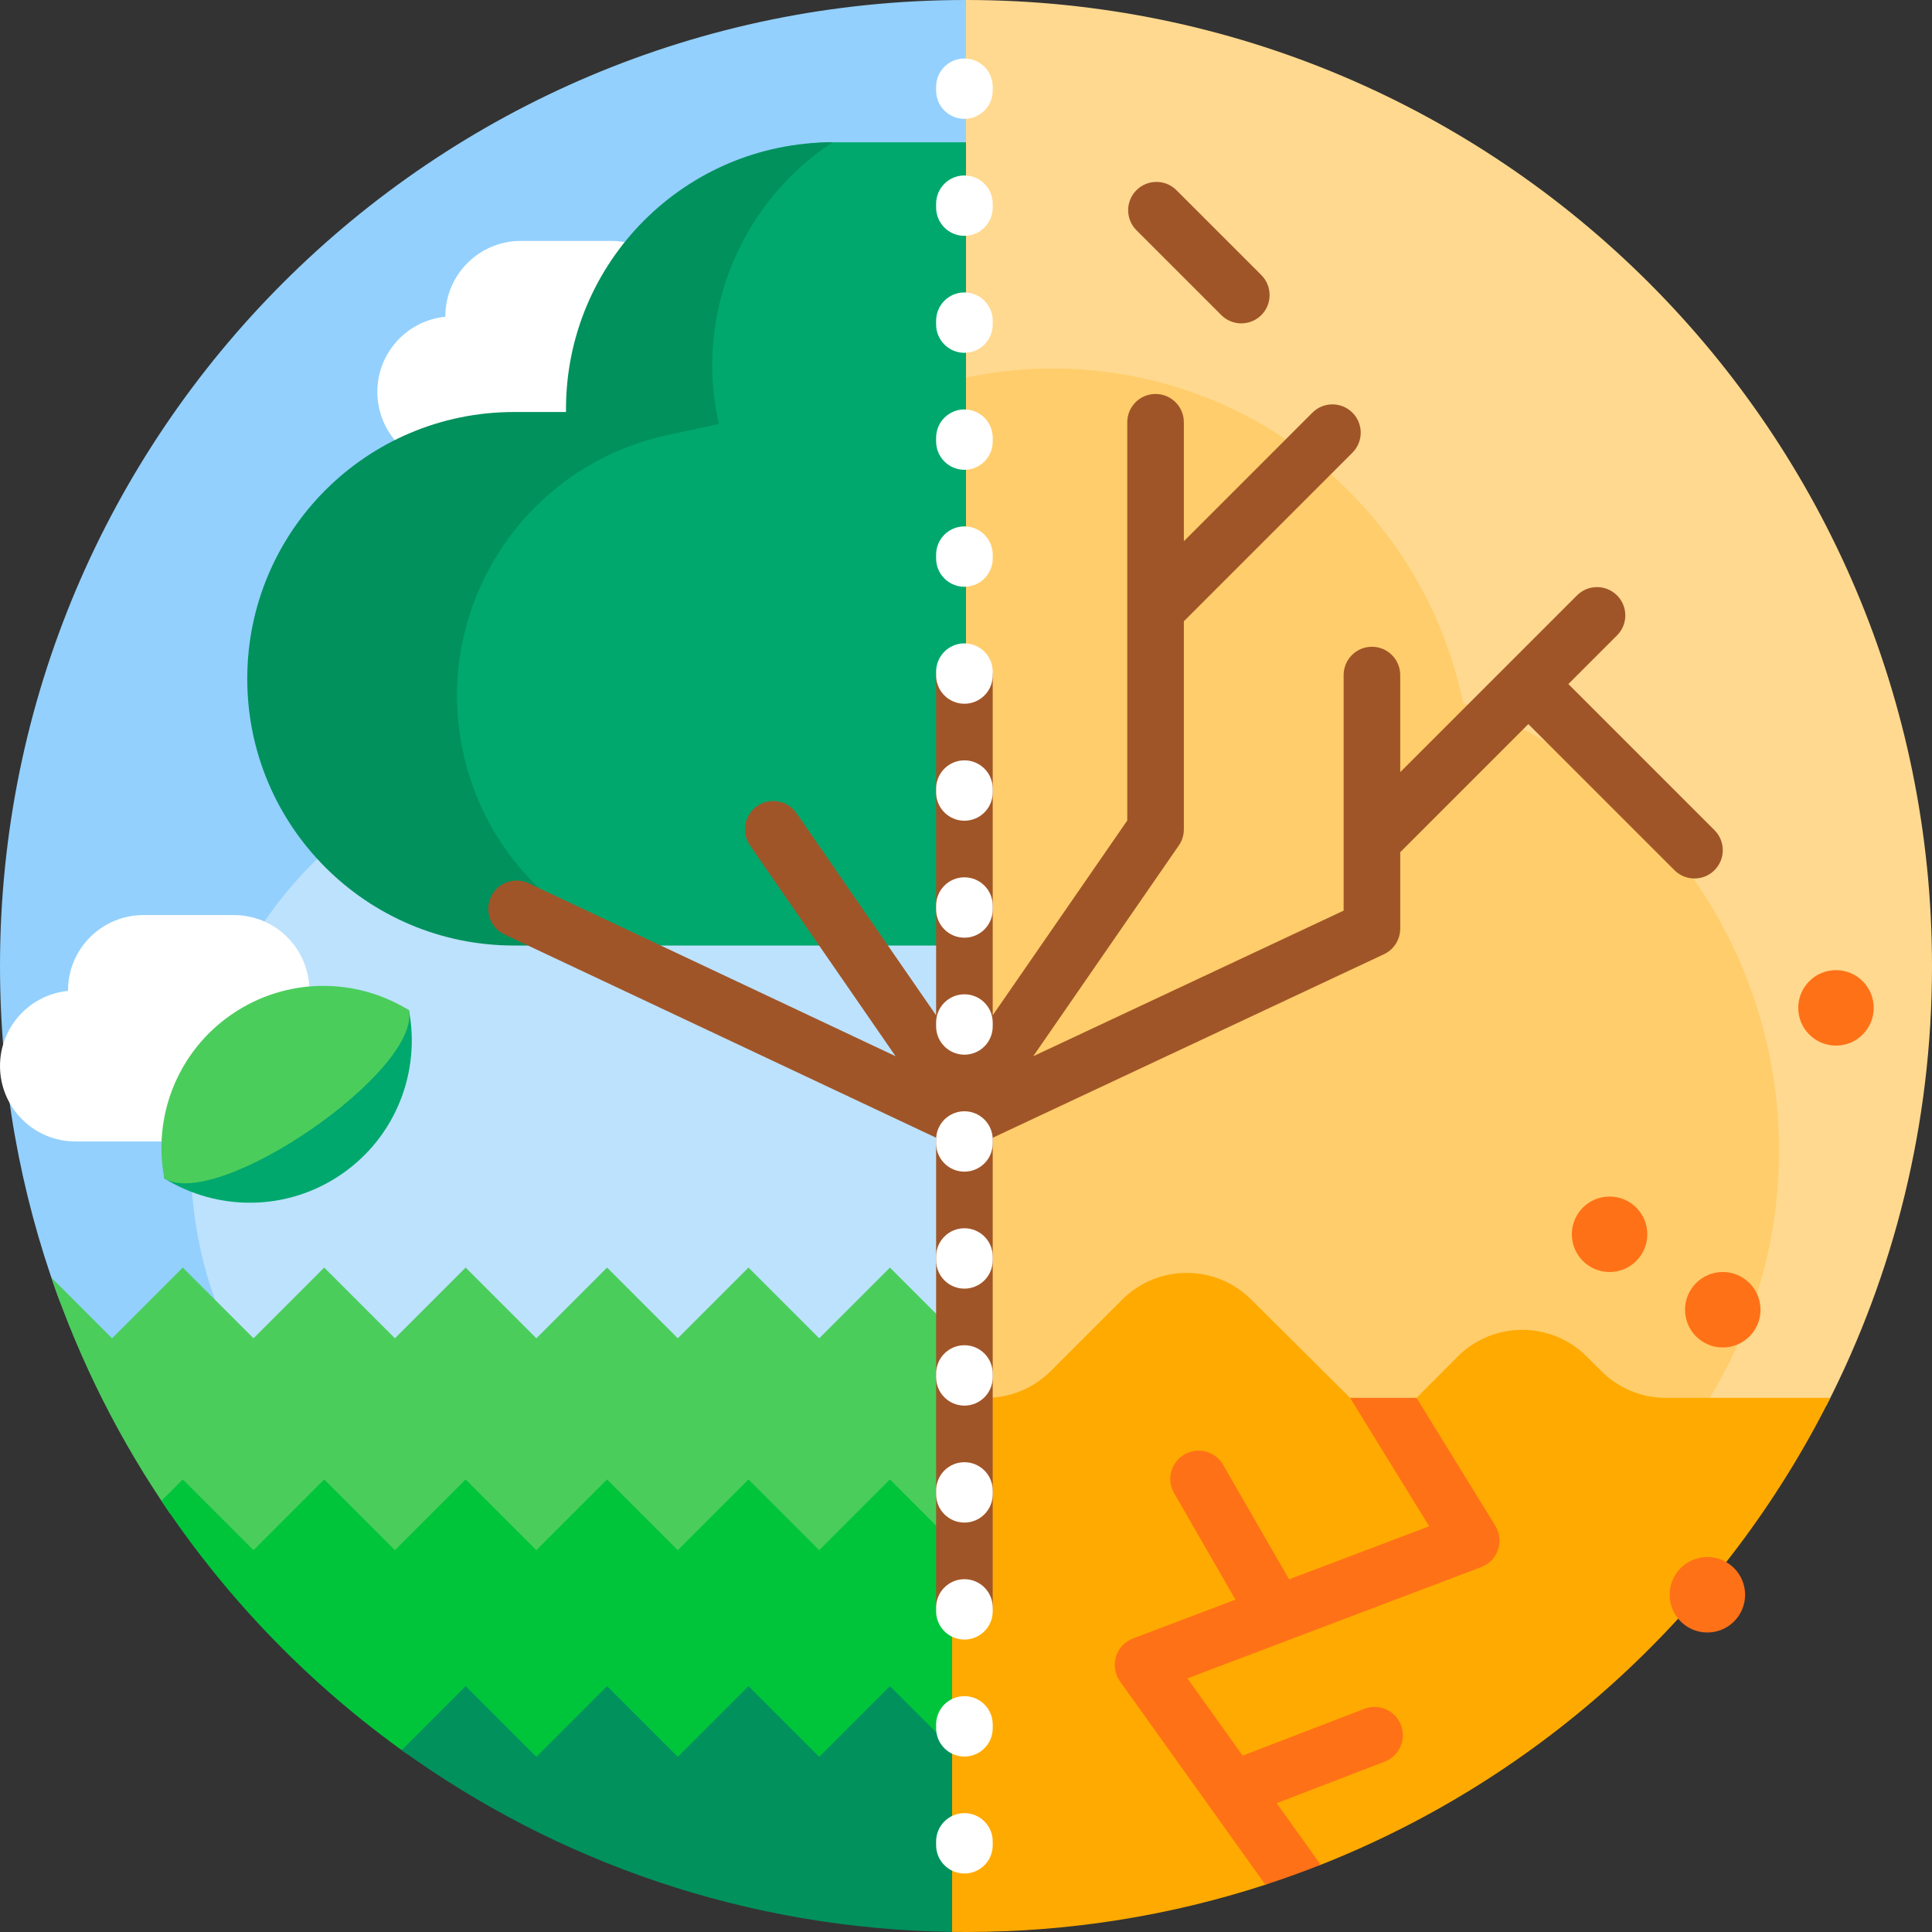 <?xml version="1.0" encoding="UTF-8"?>
<svg xmlns="http://www.w3.org/2000/svg" id="Capa_1" height="512" viewBox="0 0 512 512" width="512">
  <rect x="0" y="0" width="512" height="512" fill="#333333" stroke="none"/>
  <g>
    <path d="m263.08 7.057v342.206c0 12.833-10.403 23.237-23.237 23.237h-182.727c-18.744 0-35.514-11.715-41.895-29.34-9.85-27.205-15.221-56.555-15.221-87.16 0-141.385 114.615-256 256-256h.071c3.879.001 7.009 3.179 7.009 7.057z" fill="#93d0fd"></path>
    <path d="m272.509 307.096c0 61.298-49.692 110.989-110.989 110.989s-110.99-49.691-110.99-110.989 49.692-110.989 110.989-110.989 110.99 49.691 110.99 110.989z" fill="#bde2fd"></path>
    <path d="m200 103.846c0 11.046-8.954 20-20 20h-60c-11.046 0-20-8.954-20-20 0-10.378 7.904-18.909 18.02-19.903 0-.032-.001-.065-.001-.097 0-11.046 8.954-20 20-20h23.961c11.046 0 20 8.954 20 20 0 .032 0 .065-.001.097 10.117.994 18.021 9.525 18.021 19.903zm-100 178.654c0 11.046-8.954 20-20 20h-60c-11.046 0-20-8.954-20-20 0-10.378 7.904-18.909 18.02-19.903 0-.032-.001-.065-.001-.097 0-11.046 8.954-20 20-20h23.961c11.046 0 20 8.954 20 20 0 .032 0 .065-.001.097 10.117.994 18.021 9.525 18.021 19.903z" fill="#fff"></path>
    <path d="m257.511 37.71v212.866h-103.094c-39.043 0-70.693-31.651-70.693-70.694s24.974-60.116 64.017-60.116h13.779c-.003-.262-.005-.523-.005-.785 0-39.043 19.977-81.27 59.02-81.27h36.976z" fill="#00a86d"></path>
    <path d="m190.324 111.607c.055.257.111.512.169.767l-13.474 2.884c-38.178 8.172-62.503 45.746-54.331 83.924 5.23 24.436 22.506 43.196 44.275 51.393h-30.743c-39.043 0-70.693-31.651-70.693-70.694s31.651-70.693 70.693-70.693h13.78c-.003-.262-.005-.523-.005-.785 0-39.022 31.617-70.66 70.631-70.693-23.659 15.551-36.584 44.546-30.302 73.897z" fill="#00915d"></path>
    <path d="m45.127 401.191c-13.21-19.149-23.879-40.186-31.52-62.623l16.093 16.093 18.74-18.74 18.74 18.74 18.74-18.74 18.74 18.74 18.74-18.74 18.74 18.74 18.74-18.74 18.74 18.74 18.74-18.74 18.74 18.74 18.74-18.74 21.674 21.675-1.514 33.814v26.632l-20.164-20.164-18.74 18.74-18.74-18.74-18.74 18.74-18.74-18.74-18.74 18.74-18.74-18.74-18.74 18.74-18.74-18.74-18.74 18.74-18.74-18.74z" fill="#4bcd5c"></path>
    <path d="m256 412.228v57.191l-20.164-20.164-18.74 18.74-18.74-18.74-18.74 18.74-18.74-18.74-18.74 18.74-18.74-18.74-15.546 15.546c-25.573-18.177-47.663-40.935-65.074-67.076l5.661-5.661 18.74 18.74 18.74-18.74 18.74 18.74 18.74-18.74 18.74 18.74 18.74-18.74 18.74 18.74 18.74-18.74 18.74 18.74 18.74-18.74z" fill="#00c53b"></path>
    <path d="m256 467.003v42.635c-.296 0-.592-.001-.887-.001-.932-.003-1.864 2.35-2.794 2.337-54.418-.767-104.729-18.514-145.875-48.18l16.955-16.955 18.74 18.74 18.74-18.74 18.74 18.74 18.74-18.74 18.74 18.74 18.74-18.74z" fill="#00915d"></path>
    <path d="m512 256c0 41.956-10.093 81.554-27.984 116.5h-228.016v-372.5c141.385 0 256 114.615 256 256z" fill="#ffd98f"></path>
    <path d="m471.455 304.946c0 69.475-56.321 125.796-125.796 125.796-35.1 0-66.842-14.376-89.66-37.56v-293.124c7.417-1.562 15.107-2.384 22.989-2.384 53.659 0 98.424 38.078 108.748 88.687 48.784 17.31 83.719 63.868 83.719 118.585z" fill="#ffcd6b"></path>
    <path d="m485.056 370.447c-28.107 56.145-76.25 100.518-135.054 123.744-2.013.795-6.709-.872-8.747-.127-2.84 1.039-3.033 4.465-5.919 5.405-24.978 8.134-51.644 12.531-79.336 12.531-1.229 0-2.456-.009-3.681-.026v-141.527h9.019c6.418 0 12.573-2.549 17.111-7.088l18.933-18.933c9.43-9.43 24.712-9.453 34.17-.052l26.231 26.073 10.281 2.596 7.337-2.596 10.854-10.899c9.444-9.483 24.793-9.499 34.257-.035l3.846 3.846c4.538 4.538 10.693 7.088 17.111 7.088z" fill="#fa0"></path>
    <path d="m311.777 50.408 22.485 22.485c2.929 2.929 2.929 7.677 0 10.607-2.929 2.929-7.678 2.929-10.607 0l-22.487-22.487c-2.927-2.929-2.927-7.676.002-10.605 2.929-2.93 7.678-2.929 10.607 0zm142.58 169.597-38.721-38.722 12.893-12.893c2.929-2.929 2.929-7.678 0-10.606-2.931-2.929-7.679-2.929-10.607 0l-46.846 46.846v-25.73c0-4.142-3.357-7.5-7.5-7.5s-7.5 3.358-7.5 7.5v62.427l-82.255 38.582 38.525-55.777c.447-.626.799-1.323 1.037-2.072.005-.015.01-.031.015-.046.006-.018.011-.037.016-.055.013-.041.025-.083.037-.124l.001-.004c.201-.707.294-1.432.283-2.153v-55.04l44.674-44.674c2.929-2.929 2.929-7.678 0-10.606-2.93-2.929-7.678-2.929-10.607 0l-34.066 34.066v-31.52c0-4.142-3.357-7.5-7.5-7.5s-7.5 3.358-7.5 7.5v105.54l-35.656 51.623v-89.683c0-4.142-3.357-7.5-7.5-7.5s-7.5 3.358-7.5 7.5v89.683l-36.985-53.547c-2.353-3.408-7.022-4.264-10.434-1.909-3.408 2.354-4.263 7.025-1.908 10.433l38.586 55.865-97.255-45.842c-3.748-1.759-8.215-.145-9.975 3.605-1.759 3.75-.146 8.216 3.605 9.975l114.366 53.868v123.614c0 4.142 3.357 7.5 7.5 7.5s7.5-3.358 7.5-7.5v-123.615l103.681-48.632c2.766-1.297 4.369-4.066 4.315-6.934v-20.104l33.953-33.953 38.721 38.721c1.465 1.464 3.385 2.197 5.304 2.197s3.839-.732 5.304-2.197c2.928-2.93 2.928-7.679-.001-10.607z" fill="#a05528"></path>
    <path d="m396.993 410.695c-.722 2.118-2.351 3.803-4.443 4.595l-51.49 19.503c-.069.027-.138.054-.208.079l-26.174 9.914 14.637 20.471 32.27-12.407c3.868-1.487 8.206.443 9.692 4.309s-.443 8.206-4.309 9.692l-28.64 11.011 11.674 16.327c-4.819 1.903-9.709 3.665-14.666 5.279l-38.526-53.883c-1.354-1.894-1.751-4.308-1.077-6.536s2.345-4.016 4.521-4.84l27.157-10.286-16.271-28.243c-2.068-3.589-.834-8.175 2.755-10.242s8.175-.834 10.242 2.755l17.484 30.349 37.125-14.062-20.962-34.032h17.617l20.879 33.896c1.173 1.904 1.434 4.233.713 6.351z" fill="#ff7117"></path>
    <path d="m436.553 327.096c0 5.523-4.477 10-10 10s-10-4.477-10-10 4.477-10 10-10 10 4.477 10 10zm25.915 95.532c0 5.523-4.477 10-10 10s-10-4.477-10-10 4.477-10 10-10 10 4.477 10 10zm-5.915-85.532c-5.523 0-10 4.477-10 10s4.477 10 10 10 10-4.477 10-10-4.477-10-10-10zm30-80c-5.523 0-10 4.477-10 10s4.477 10 10 10 10-4.477 10-10-4.477-10-10-10z" fill="#ff7117"></path>
    <path d="m263.08 271v1c0 4.142-3.357 7.5-7.5 7.5s-7.5-3.358-7.5-7.5v-1c0-4.142 3.357-7.5 7.5-7.5s7.5 3.358 7.5 7.5zm-7.5 85.5c-4.143 0-7.5 3.358-7.5 7.5v1c0 4.142 3.357 7.5 7.5 7.5s7.5-3.358 7.5-7.5v-1c0-4.142-3.358-7.5-7.5-7.5zm0-62c-4.143 0-7.5 3.358-7.5 7.5v1c0 4.142 3.357 7.5 7.5 7.5s7.5-3.358 7.5-7.5v-1c0-4.142-3.358-7.5-7.5-7.5zm0 93c-4.143 0-7.5 3.358-7.5 7.5v1c0 4.142 3.357 7.5 7.5 7.5s7.5-3.358 7.5-7.5v-1c0-4.142-3.358-7.5-7.5-7.5zm0-62c-4.143 0-7.5 3.358-7.5 7.5v1c0 4.142 3.357 7.5 7.5 7.5s7.5-3.358 7.5-7.5v-1c0-4.142-3.358-7.5-7.5-7.5zm0 155c-4.143 0-7.5 3.358-7.5 7.5v1c0 4.142 3.357 7.5 7.5 7.5s7.5-3.358 7.5-7.5v-1c0-4.142-3.358-7.5-7.5-7.5zm0-31c-4.143 0-7.5 3.358-7.5 7.5v1c0 4.142 3.357 7.5 7.5 7.5s7.5-3.358 7.5-7.5v-1c0-4.142-3.358-7.5-7.5-7.5zm0-31c-4.143 0-7.5 3.358-7.5 7.5v1c0 4.142 3.357 7.5 7.5 7.5s7.5-3.358 7.5-7.5v-1c0-4.142-3.358-7.5-7.5-7.5zm0-403c-4.143 0-7.5 3.358-7.5 7.5v1c0 4.142 3.357 7.5 7.5 7.5s7.5-3.358 7.5-7.5v-1c0-4.142-3.358-7.5-7.5-7.5zm0 62c-4.143 0-7.5 3.358-7.5 7.5v1c0 4.142 3.357 7.5 7.5 7.5s7.5-3.358 7.5-7.5v-1c0-4.142-3.358-7.5-7.5-7.5zm0 31c-4.143 0-7.5 3.358-7.5 7.5v1c0 4.142 3.357 7.5 7.5 7.5s7.5-3.358 7.5-7.5v-1c0-4.142-3.358-7.5-7.5-7.5zm0-62c-4.143 0-7.5 3.358-7.5 7.5v1c0 4.142 3.357 7.5 7.5 7.5s7.5-3.358 7.5-7.5v-1c0-4.142-3.358-7.5-7.5-7.5zm0 124c-4.143 0-7.5 3.358-7.5 7.5v1c0 4.142 3.357 7.5 7.5 7.5s7.5-3.358 7.5-7.5v-1c0-4.142-3.358-7.5-7.5-7.5zm0 31c-4.143 0-7.5 3.358-7.5 7.5v1c0 4.142 3.357 7.5 7.5 7.5s7.5-3.358 7.5-7.5v-1c0-4.142-3.358-7.5-7.5-7.5zm0-62c-4.143 0-7.5 3.358-7.5 7.5v1c0 4.142 3.357 7.5 7.5 7.5s7.5-3.358 7.5-7.5v-1c0-4.142-3.358-7.5-7.5-7.5zm0 93c-4.143 0-7.5 3.358-7.5 7.5v1c0 4.142 3.357 7.5 7.5 7.5s7.5-3.358 7.5-7.5v-1c0-4.142-3.358-7.5-7.5-7.5z" fill="#fff"></path>
    <path d="m108.369 267.713c3.099 16.23-3.368 33.501-17.856 43.462s-32.929 9.817-46.974 1.112c-3.1-16.23 50.785-53.279 64.83-44.574z" fill="#00a86d"></path>
    <path d="m108.369 267.713c3.099 16.23-50.786 53.279-64.83 44.574-3.099-16.23 3.368-33.501 17.856-43.462s32.929-9.817 46.974-1.112z" fill="#4bcd5c"></path>
  </g>
</svg>
